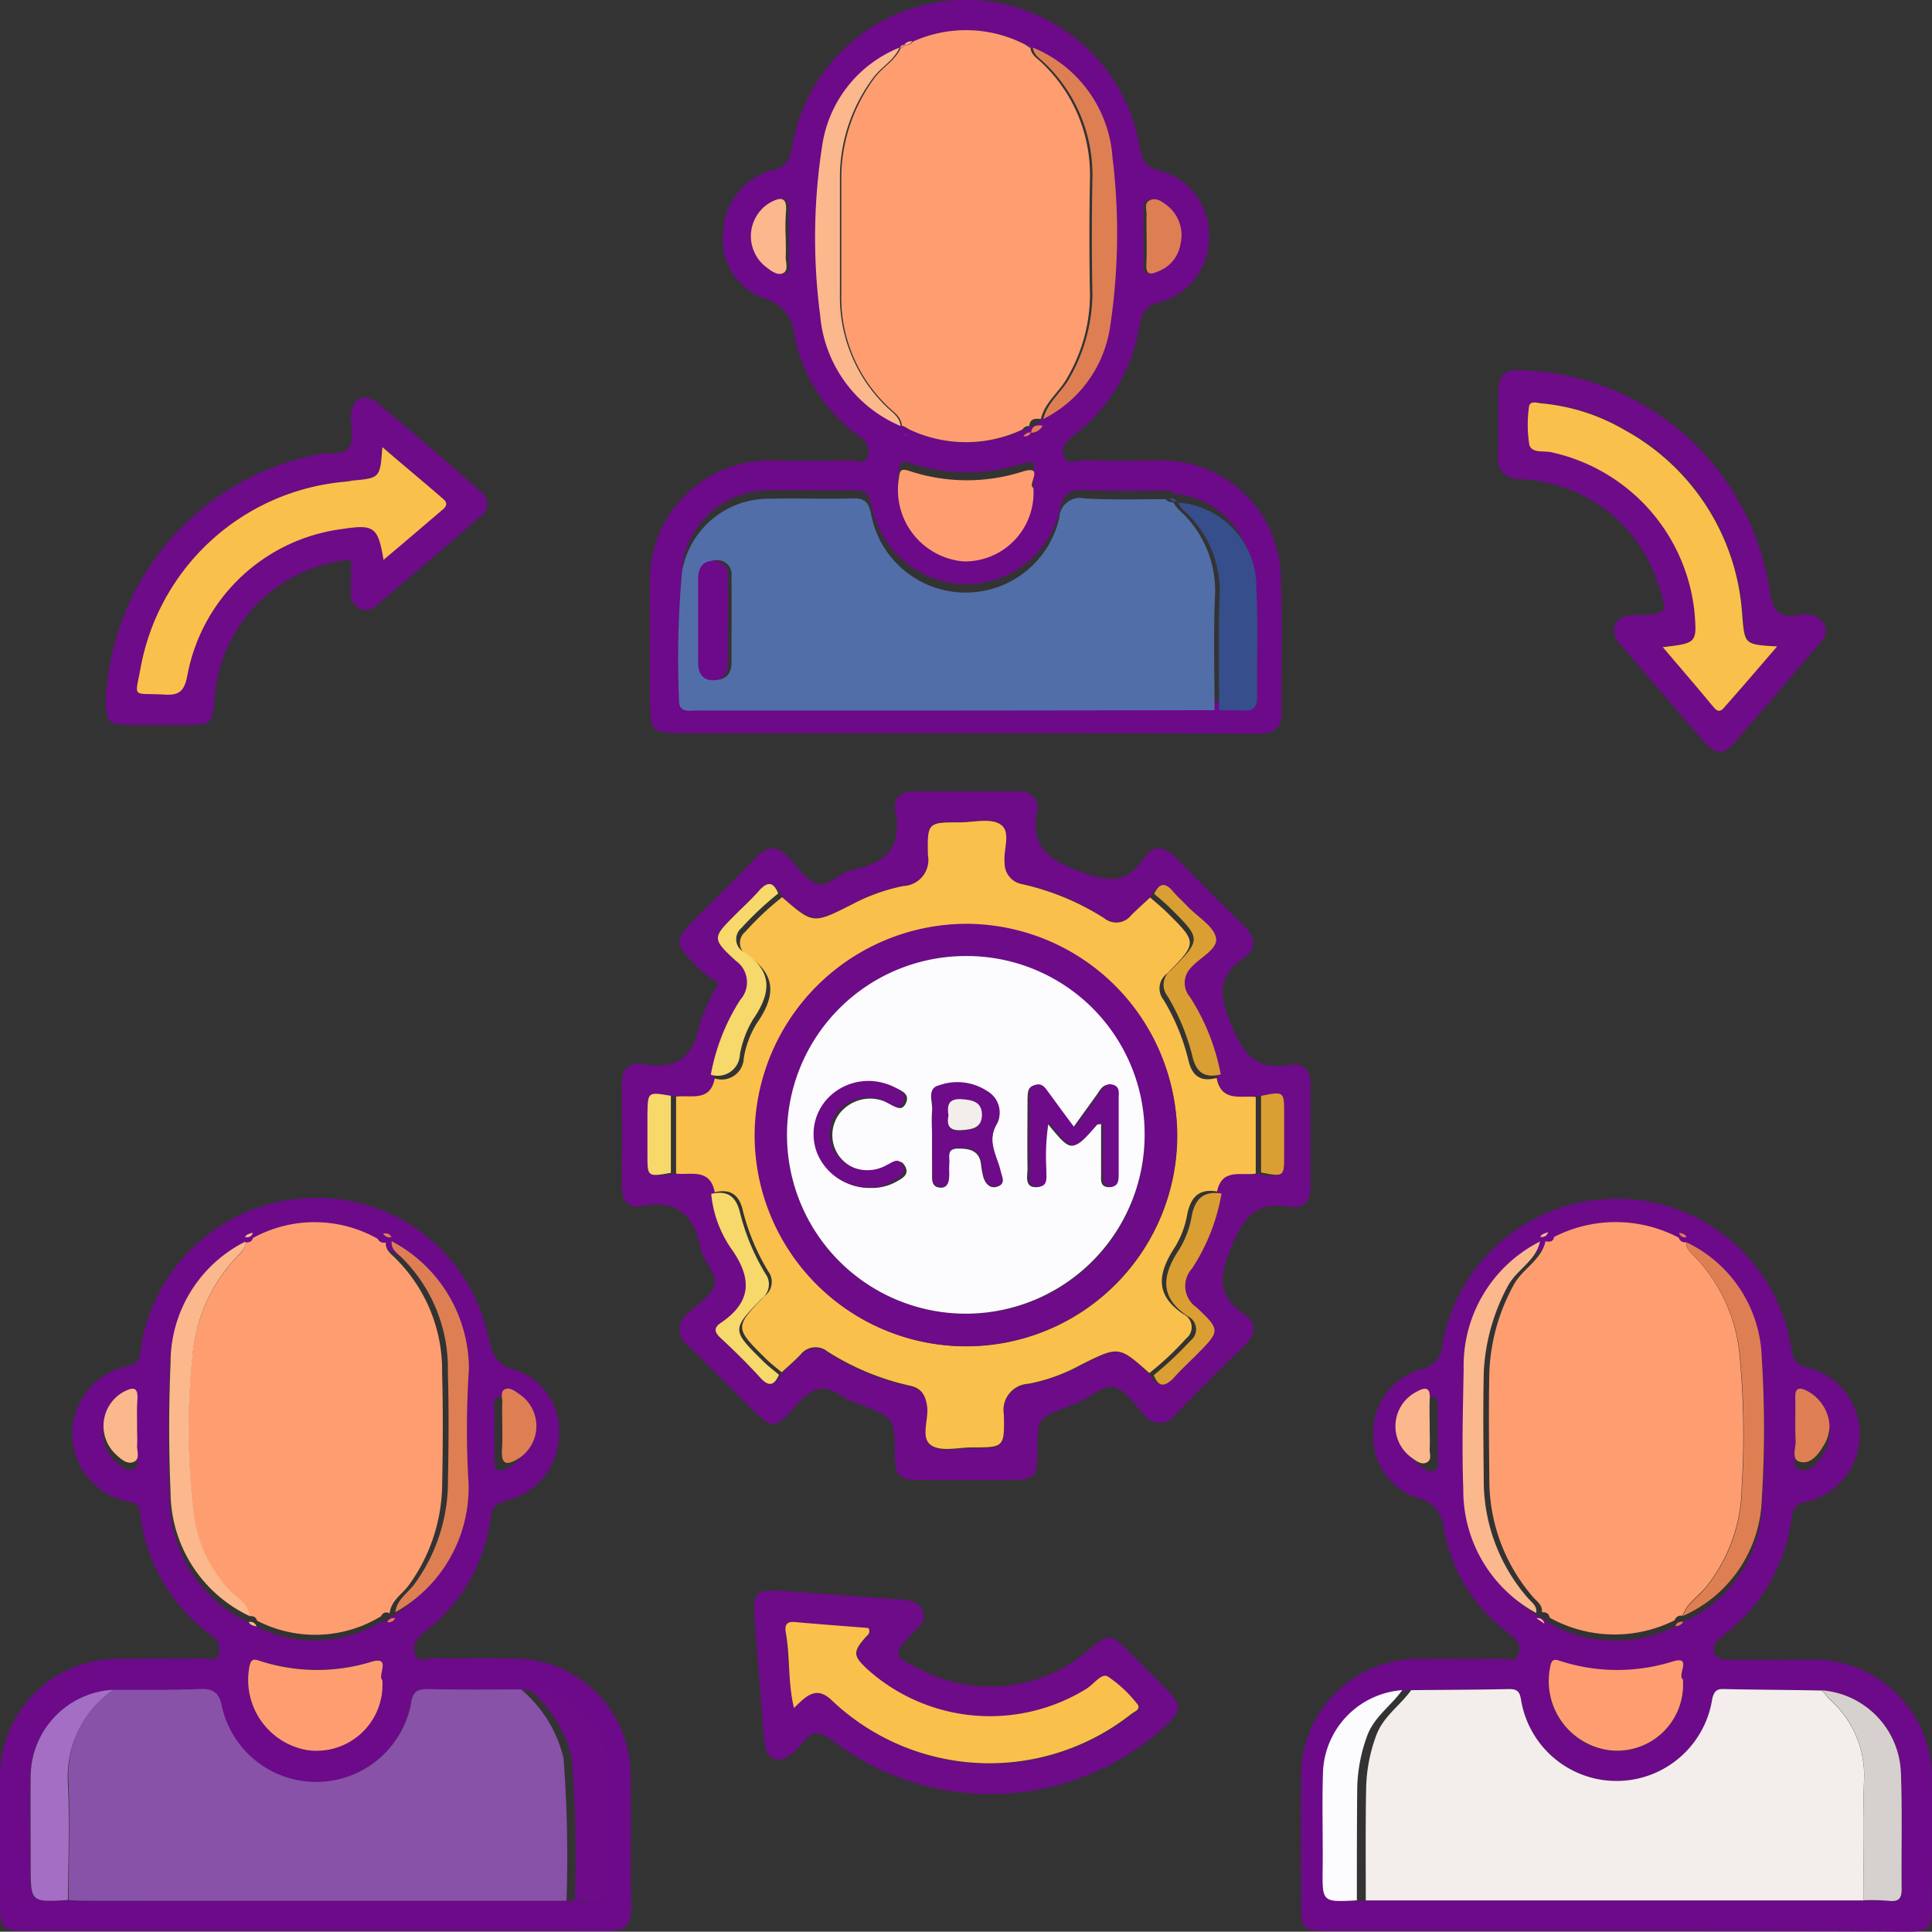 <svg xmlns="http://www.w3.org/2000/svg" width="70" height="69.988" viewBox="0 0 70 69.988">
  <rect x="0" y="0" width="70" height="69.988" fill="#333333" stroke="none"/>
  <g id="CRM" transform="translate(-0.956 -1.1)">
    <path id="Path_968" data-name="Path 968" d="M182.968,27.662H172.586c-.917,0-1.011-.108-1.025-1.011,0-1.429-.013-2.872,0-4.3a4.331,4.331,0,0,1,4.611-4.557c.89,0,1.78.013,2.67-.013.2,0,.526.189.62-.189a.631.631,0,0,0-.324-.688,5.923,5.923,0,0,1-2.333-3.587,1.533,1.533,0,0,0-1.173-1.429,2.258,2.258,0,0,1-1.416-2.413,2.4,2.4,0,0,1,1.753-2.2.834.834,0,0,0,.728-.782,6.385,6.385,0,0,1,12.607-.054c.081.472.216.728.742.849a2.391,2.391,0,0,1,1.766,2.333,2.4,2.4,0,0,1-1.753,2.413c-.566.135-.688.431-.769.9a6.251,6.251,0,0,1-2.373,3.937c-.243.2-.458.378-.378.715.108.418.458.189.688.189.9.027,1.82.013,2.737.013a4.3,4.3,0,0,1,4.449,4.234c.067,1.631.013,3.276.027,4.921,0,.62-.364.742-.89.742C190.034,27.662,186.5,27.662,182.968,27.662ZM180.825,2.718c-.081.013-.162.027-.162.135V2.825a4.585,4.585,0,0,0-2.818,3.587,21.651,21.651,0,0,0-.067,6.121,4.8,4.8,0,0,0,2.912,4l.054.013c.067.04.135.081.216.121a4.794,4.794,0,0,0,4.1,0,.244.244,0,0,0,.27-.135h0a.449.449,0,0,0,.418-.256h0a4.494,4.494,0,0,0,2.427-3.344,22.6,22.6,0,0,0,.081-6.108,4.661,4.661,0,0,0-2.885-3.991v.013a1.125,1.125,0,0,0-.162-.108,4.658,4.658,0,0,0-4.1-.121.236.236,0,0,0-.283.094Zm9.708,16.274a.244.244,0,0,0-.27-.108c-.984,0-1.955.027-2.939-.027-.566-.027-.782.135-.917.7a3.482,3.482,0,0,1-3.465,2.71,3.531,3.531,0,0,1-3.357-2.858c-.081-.364-.2-.553-.62-.553-1.065.027-2.144-.013-3.209.013a3.154,3.154,0,0,0-3.02,2.656,35.319,35.319,0,0,0-.108,4.625c-.013.485.351.391.634.391q9.384,0,18.769-.013c.3,0,.593-.013.89.013.351.027.472-.135.472-.485-.013-1.321.054-2.643-.027-3.951a3.055,3.055,0,0,0-2.831-3.115Zm-5.083-.5c-.243-.094.445-.849-.4-.593a6.512,6.512,0,0,1-4.085-.027c-.27-.094-.337-.04-.378.243a2.6,2.6,0,0,0,2.333,3.034A2.468,2.468,0,0,0,185.449,18.493Zm3.991-8.832c0,.337.013.688,0,1.025s.108.4.4.27a1.291,1.291,0,0,0,.836-1,1.333,1.333,0,0,0-.485-1.4c-.175-.135-.391-.3-.62-.189s-.108.364-.121.553A6.745,6.745,0,0,0,189.44,9.661Zm-12.85.04c0-.324-.013-.634,0-.957.027-.526-.216-.512-.566-.31a1.418,1.418,0,0,0-.2,2.306c.189.148.431.364.661.256s.081-.4.094-.62A5.624,5.624,0,0,0,176.591,9.7Z" transform="translate(-147.053)" fill="#6c0a8a"/>
    <path id="Path_969" data-name="Path 969" d="M353.882,341.629H343.432c-.9,0-.971-.067-.971-.971,0-1.5-.013-3.007,0-4.5a4.246,4.246,0,0,1,4.4-4.382c.957-.013,1.915.013,2.872-.013.216,0,.539.162.62-.216.081-.31-.108-.5-.337-.674a6.019,6.019,0,0,1-2.373-3.775,1.248,1.248,0,0,0-1.011-1.173,2.347,2.347,0,0,1-1.551-2.4,2.384,2.384,0,0,1,1.7-2.238.955.955,0,0,0,.809-.93,6.406,6.406,0,0,1,12.634.175c.067.431.189.593.607.7A2.457,2.457,0,0,1,362.7,323.7a2.5,2.5,0,0,1-1.9,2.373.6.6,0,0,0-.566.607,6.424,6.424,0,0,1-2.373,4.166,1.563,1.563,0,0,0-.351.31c-.229.337-.054.647.378.647,1,.013,2.009,0,3.007,0a4.282,4.282,0,0,1,4.422,4.436c.013,1.5,0,3.007,0,4.5,0,.809-.108.917-.9.917C360.893,341.629,357.387,341.629,353.882,341.629Zm-2.67-11.326.283.2a4.853,4.853,0,0,0,4.53.094.317.317,0,0,0,.283-.162h0a4.787,4.787,0,0,0,2.858-4.247,40.609,40.609,0,0,0,0-5.124,4.822,4.822,0,0,0-2.724-4.193h0a.3.3,0,0,0-.27-.162,4.9,4.9,0,0,0-4.517-.027c-.108.04-.229.054-.283.175v-.013a5.052,5.052,0,0,0-2.764,4.6c-.027,1.456-.067,2.912-.013,4.369a4.963,4.963,0,0,0,2.616,4.49Zm-6.4,10.22h18.041c.324,0,.634,0,.957.027s.418-.121.418-.431c-.013-1.416.04-2.831-.027-4.234a3.09,3.09,0,0,0-2.858-2.966c-1.187-.013-2.373-.027-3.546-.054-.27,0-.364.081-.431.364a3.507,3.507,0,0,1-6.93,0c-.067-.3-.162-.364-.431-.364l-3.546.04a3.1,3.1,0,0,0-2.872,2.939c-.04,1.187-.013,2.36-.013,3.546S343.554,340.577,344.808,340.523Zm11.488-8.009c-.216-.148.337-.836-.324-.647a6.823,6.823,0,0,1-4.153-.013c-.243-.081-.31,0-.337.243a2.513,2.513,0,0,0,2.1,2.993A2.4,2.4,0,0,0,356.3,332.514Zm-8.885-8.9c0-.31-.013-.634,0-.944.04-.512-.2-.445-.512-.27a1.4,1.4,0,0,0-.135,2.373c.162.108.351.283.553.162.175-.108.081-.324.094-.5C347.423,324.155,347.41,323.885,347.41,323.615Zm14.2-.04a1.443,1.443,0,0,0-.823-1.227c-.27-.148-.418-.108-.418.243.013.526-.013,1.038.013,1.564.013.27-.175.688.162.769.364.094.647-.243.836-.566A1.435,1.435,0,0,0,361.608,323.575Z" transform="translate(-294.366 -270.568)" fill="#6c0a8a"/>
    <path id="Path_970" data-name="Path 970" d="M12.341,341.515H1.959c-.9,0-1-.081-1-.957,0-1.5-.013-3.007,0-4.5a4.273,4.273,0,0,1,4.4-4.4c1-.013,2.009,0,3.007-.013.175,0,.445.135.512-.175a.549.549,0,0,0-.189-.607,6.4,6.4,0,0,1-2.67-4.571c-.04-.283-.229-.283-.431-.337a2.5,2.5,0,0,1,.027-4.908c.378-.081.378-.27.431-.553a6.408,6.408,0,0,1,6.094-5.528,6.322,6.322,0,0,1,6.5,5.016c.148.634.283,1.025,1.025,1.227a2.332,2.332,0,0,1,1.537,2.467,2.474,2.474,0,0,1-1.82,2.225c-.378.094-.58.189-.647.62a6.187,6.187,0,0,1-2.387,4.153c-.283.229-.472.458-.351.8s.431.162.661.162c1,.013,2.009-.013,3.007.013A4.223,4.223,0,0,1,23.8,335.8c.04,1.618-.013,3.236.027,4.854.013.661-.256.876-.89.863Zm2.575-24.742a.256.256,0,0,0-.3-.135,4.677,4.677,0,0,0-4.517-.027c-.108.027-.229.04-.283.162v-.013A4.964,4.964,0,0,0,7.1,321.169c-.067,1.564-.067,3.142,0,4.706a4.982,4.982,0,0,0,2.858,4.463v-.013c.054.121.175.135.283.162a4.619,4.619,0,0,0,4.5-.162.246.246,0,0,0,.283-.135h0a5.191,5.191,0,0,0,2.67-4.638,32.83,32.83,0,0,1,.013-4.153,5.166,5.166,0,0,0-2.791-4.625Zm6.553,23.65c.135,0,.27-.013.4,0,.647.108.876-.135.836-.809-.054-1.187-.013-2.36-.013-3.546a3.133,3.133,0,0,0-2.872-3.29c-1.119,0-2.225.013-3.344-.013-.4-.013-.58.067-.647.539a3.5,3.5,0,0,1-6.849.094c-.108-.485-.31-.661-.809-.634-1.038.04-2.09.027-3.128.027a3.174,3.174,0,0,0-2.993,3.1c-.027,1.092,0,2.171,0,3.263,0,1.321,0,1.321,1.348,1.254.2.013.4.027.607.027Q12.766,340.416,21.47,340.423Zm-6.661-8c-.189-.162.337-.863-.364-.674a6.811,6.811,0,0,1-4.085-.027c-.2-.067-.31-.067-.364.2a2.583,2.583,0,0,0,2.076,3.034A2.382,2.382,0,0,0,14.809,332.428Zm4.058-9.047c0,.337.013.688,0,1.025-.027.553.243.485.58.3a1.4,1.4,0,0,0,.054-2.346c-.162-.108-.364-.283-.553-.162-.148.094-.067.337-.067.512C18.867,322.935,18.867,323.165,18.867,323.38Zm-12.944.2c0-.364-.013-.728,0-1.092.013-.418-.175-.391-.458-.256a1.405,1.405,0,0,0-.324,2.292c.175.162.4.378.647.27s.108-.4.121-.607A4.508,4.508,0,0,0,5.923,323.583Z" transform="translate(0 -270.455)" fill="#6c0a8a"/>
    <path id="Path_971" data-name="Path 971" d="M167.519,215.544a3.519,3.519,0,0,1-.607-.418c-1.092-1.065-1.092-1.079,0-2.157.647-.647,1.294-1.281,1.928-1.942.4-.431.782-.5,1.213-.027.324.351.634.836,1.038.957s.809-.418,1.267-.512c1.2-.229,1.834-.822,1.551-2.144-.094-.458.229-.7.7-.7h3.762c.485,0,.755.283.674.728-.216,1.213.3,1.685,1.429,2.13,1.065.4,1.766.58,2.467-.458.324-.5.755-.391,1.146.013.809.822,1.631,1.658,2.467,2.467.4.4.472.809,0,1.146-.957.674-.944,1.321-.485,2.4.472,1.119.917,1.712,2.171,1.483.458-.081.715.216.715.688v3.762c0,.485-.256.782-.715.7-1.254-.229-1.7.351-2.171,1.483-.445,1.079-.485,1.739.485,2.4.472.337.418.742,0,1.146q-1.254,1.213-2.467,2.467a.713.713,0,0,1-1.213-.027c-.324-.351-.647-.849-1.038-.944-.351-.081-.809.324-1.213.512-.148.067-.283.135-.431.189-1.133.431-1.133.431-1.133,1.658,0,.917-.094,1.011-1.025,1.011h-3.209c-.782,0-.917-.148-.93-.9-.013-1.348-.013-1.348-1.281-1.847a2.872,2.872,0,0,1-.62-.27c-.688-.526-1.146-.3-1.672.31-.809.917-.863.876-1.712.027-.728-.728-1.443-1.456-2.184-2.171a.718.718,0,0,1,0-1.213c.351-.324.863-.647.944-1.038s-.418-.822-.512-1.281c-.243-1.24-.863-1.793-2.171-1.537-.458.094-.688-.243-.688-.728.013-1.227.013-2.454,0-3.694,0-.512.256-.822.755-.728,1.24.229,1.847-.256,2.076-1.47A7.1,7.1,0,0,1,167.519,215.544ZM185.573,219a7.96,7.96,0,0,0-1.133-2.831.785.785,0,0,1,.027-1.052c.324-.364,1-.674.917-1.092s-.661-.769-1.025-1.133a6.648,6.648,0,0,1-.526-.539c-.283-.337-.5-.324-.688.081-.229.216-.472.431-.688.647a.687.687,0,0,1-.971.108,8.976,8.976,0,0,0-2.993-1.24.745.745,0,0,1-.62-.769c-.054-.485.256-1.133-.162-1.4-.364-.229-.971-.067-1.47-.067-1.146,0-1.173,0-1.146,1.187a.945.945,0,0,1-.89,1.119,6.834,6.834,0,0,0-1.9.688c-1.362.674-1.362.674-2.494-.283-.162-.4-.378-.458-.674-.108-.27.31-.58.58-.863.876-.849.849-.876.876,0,1.685a.932.932,0,0,1,.162,1.416,6.961,6.961,0,0,0-1.065,2.71c-.162.863-.863.593-1.4.661-.849-.148-.849-.148-.849.647v1.483c0,.8,0,.8.849.647.553.054,1.254-.2,1.4.674a4.582,4.582,0,0,0,.688,1.982c.769,1.079.769,1.942-.378,2.71-.256.162-.216.337,0,.539.5.472.984.944,1.443,1.443.31.337.512.283.674-.108.229-.216.472-.418.688-.647a.687.687,0,0,1,.971-.108,9.265,9.265,0,0,0,2.993,1.24.745.745,0,0,1,.62.769c.054.485-.256,1.133.162,1.4.364.229.971.067,1.47.067,1.146,0,1.173,0,1.146-1.187a.953.953,0,0,1,.89-1.119,7.29,7.29,0,0,0,1.9-.688c1.375-.7,1.375-.7,2.481.3.175.418.391.431.688.094.27-.31.58-.58.863-.876.849-.849.863-.876-.013-1.7a.941.941,0,0,1-.162-1.416,7.176,7.176,0,0,0,1.065-2.71c.175-.849.876-.58,1.4-.647.822.162.836.162.836-.607v-1.578c0-.755-.013-.769-.836-.607C186.436,219.629,185.721,219.872,185.573,219Z" transform="translate(-140.516 -178.83)" fill="#6d0b89"/>
    <path id="Path_972" data-name="Path 972" d="M396.386,98.645a9.387,9.387,0,0,1,8.858,8.023c.108.715.351.957,1.052.849a.763.763,0,0,1,.9.31c.216.4-.094.634-.31.89-.957,1.133-1.915,2.252-2.885,3.371-.445.512-.715.5-1.16,0-1-1.146-1.982-2.319-2.98-3.465a.711.711,0,0,1-.229-.742c.135-.324.431-.351.742-.364,1.187-.04,1.187-.04.8-1.187a5.446,5.446,0,0,0-4.894-3.735c-.634-.027-.917-.256-.89-.9.027-.7,0-1.416.013-2.117C395.4,98.78,395.6,98.591,396.386,98.645Zm4.975,10.018c.634.742,1.214,1.416,1.793,2.09.108.135.229.337.431.121.634-.715,1.254-1.456,1.942-2.238-1.2-.067-1.173-.067-1.267-1.16a8.221,8.221,0,0,0-4.247-6.674,7.241,7.241,0,0,0-3.02-.971c-.162-.013-.431-.108-.458.135a4.193,4.193,0,0,0,.013,1.362c.067.31.5.216.782.27a6.616,6.616,0,0,1,5.2,5.771C402.6,108.515,402.6,108.515,401.362,108.663Z" transform="translate(-340.161 -84.126)" fill="#6d0b89"/>
    <path id="Path_973" data-name="Path 973" d="M201.11,420.549c1.173.081,2.535.189,3.9.283.31.027.593.094.715.431s-.108.512-.3.7c-.822.876-.836.9.256,1.416a5.426,5.426,0,0,0,6.067-.742c.728-.58.755-.593,1.4.04.485.485.971.957,1.443,1.443.512.526.512.728-.027,1.24a9.4,9.4,0,0,1-12.094.593c-.5-.378-.782-.378-1.133.094a2.146,2.146,0,0,1-.391.391c-.431.351-.863.2-.944-.351-.094-.607-.108-1.227-.162-1.834-.067-.93-.162-1.861-.216-2.791-.054-.9.054-1,.944-.944A5.173,5.173,0,0,1,201.11,420.549Zm-.054,4.207c.418-.4.8-.822,1.389-.256a8.291,8.291,0,0,0,10.854.485c.121-.094.391-.175.175-.4a4.615,4.615,0,0,0-1.038-.957c-.229-.121-.512.3-.782.458a6.649,6.649,0,0,1-7.861-.661c-.607-.553-.607-.674-.081-1.267.054-.067.135-.121.054-.283-.863-.067-1.766-.135-2.67-.216-.283-.027-.364.108-.324.364A25.863,25.863,0,0,0,201.056,424.756Z" transform="translate(-171.329 -361.772)" fill="#6d0b89"/>
    <path id="Path_974" data-name="Path 974" d="M38.279,111.785a5.438,5.438,0,0,0-4.935,4.881c-.081,1.106-.081,1.106-1.16,1.106H30.27c-.782,0-.89-.121-.876-.93A9.511,9.511,0,0,1,36.7,108.05a.872.872,0,0,0,.27-.054c.4-.148.984.067,1.227-.27.2-.283.054-.8.081-1.2.04-.593.485-.809.944-.431,1.254,1.038,2.494,2.117,3.735,3.2a.548.548,0,0,1,0,.93c-1.24,1.079-2.481,2.13-3.735,3.2a.535.535,0,0,1-.62.135.609.609,0,0,1-.337-.607C38.279,112.553,38.279,112.162,38.279,111.785Zm1.133-4.1c-.081,1.119-.081,1.119-1.079,1.227-.135.013-.27.027-.4.054a8.277,8.277,0,0,0-7.267,6.674c-.216,1.2-.351.957.836,1.025.566.04.742-.148.849-.7a6.542,6.542,0,0,1,5.623-5.3c1.146-.175,1.294-.081,1.483,1.119.742-.634,1.443-1.227,2.144-1.82.148-.135.175-.256.013-.391C40.908,108.967,40.193,108.36,39.411,107.686Z" transform="translate(-24.603 -90.406)" fill="#6d0b89"/>
    <path id="Path_975" data-name="Path 975" d="M198.74,140.355q-9.384.02-18.769.013c-.283,0-.647.094-.634-.391a35.316,35.316,0,0,1,.108-4.625,3.178,3.178,0,0,1,3.02-2.656c1.065-.027,2.144.013,3.209-.013.4-.013.539.175.62.553a3.483,3.483,0,0,0,6.823.148.745.745,0,0,1,.917-.7c.971.054,1.955.027,2.939.027a.293.293,0,0,0,.27.108h0a1.408,1.408,0,0,0,.2.27,3.93,3.93,0,0,1,1.308,3.222C198.7,137.672,198.74,139.02,198.74,140.355Zm-18.58-3.371v1.645c0,.378.175.634.566.62.351-.013.512-.27.512-.607,0-1.052.013-2.09,0-3.142a.511.511,0,0,0-.526-.58c-.391,0-.553.27-.553.634Z" transform="translate(-153.779 -113.524)" fill="#526ea9"/>
    <path id="Path_976" data-name="Path 976" d="M229.566,23.677a4.794,4.794,0,0,1-4.1,0c-.067-.04-.135-.081-.216-.121l-.054-.013c-.027-.337-.31-.5-.512-.7A5.444,5.444,0,0,1,223,18.755v-4.3a6.15,6.15,0,0,1,1.187-3.492c.283-.4.769-.647.971-1.119V9.87c.054-.04.108-.094.162-.135l-.013.013a.3.3,0,0,0,.283-.121,4.658,4.658,0,0,1,4.1.121,1.125,1.125,0,0,0,.162.108V9.843c.027.283.27.4.445.58a5.586,5.586,0,0,1,1.712,4.153c-.027,1.4-.027,2.818,0,4.22a5.956,5.956,0,0,1-.809,2.98c-.283.539-.822.9-.971,1.524h0c-.216-.027-.4-.013-.418.256h0A.246.246,0,0,0,229.566,23.677Z" transform="translate(-191.562 -7.017)" fill="#fe9e70"/>
    <path id="Path_977" data-name="Path 977" d="M243.242,125.933a2.486,2.486,0,0,1-2.535,2.67,2.6,2.6,0,0,1-2.333-3.034c.027-.283.094-.337.378-.243a6.61,6.61,0,0,0,4.085.027C243.687,125.083,243,125.838,243.242,125.933Z" transform="translate(-204.846 -107.162)" fill="#fe9e70"/>
    <path id="Path_978" data-name="Path 978" d="M219.493,13.9c-.2.472-.688.715-.971,1.119a6.02,6.02,0,0,0-1.187,3.492v4.3a5.536,5.536,0,0,0,1.685,4.1c.2.2.485.364.512.7a4.8,4.8,0,0,1-2.912-4,21.656,21.656,0,0,1,.067-6.121A4.537,4.537,0,0,1,219.493,13.9Z" transform="translate(-185.947 -11.075)" fill="#fbb88d"/>
    <path id="Path_979" data-name="Path 979" d="M274.378,27.356c.148-.62.688-.984.971-1.524a6.246,6.246,0,0,0,.809-2.98c-.027-1.4-.027-2.818,0-4.22a5.607,5.607,0,0,0-1.712-4.153c-.175-.175-.418-.3-.445-.58a4.655,4.655,0,0,1,2.885,3.991A22.6,22.6,0,0,1,276.8,24,4.46,4.46,0,0,1,274.378,27.356Z" transform="translate(-235.621 -11.075)" fill="#de7f53"/>
    <path id="Path_980" data-name="Path 980" d="M313.8,141.312c0-1.348-.027-2.683.013-4.031a3.93,3.93,0,0,0-1.308-3.222,1.408,1.408,0,0,1-.2-.27,3.062,3.062,0,0,1,2.845,3.1c.067,1.321.013,2.643.027,3.951,0,.351-.121.5-.472.485C314.39,141.312,314.093,141.312,313.8,141.312Z" transform="translate(-268.673 -114.48)" fill="#364e8c"/>
    <path id="Path_981" data-name="Path 981" d="M304.07,55.982c0-.256-.013-.5,0-.755.013-.189-.108-.445.121-.553s.445.054.62.189a1.366,1.366,0,0,1,.485,1.4,1.267,1.267,0,0,1-.836,1c-.3.135-.418.067-.4-.27S304.07,56.319,304.07,55.982Z" transform="translate(-261.57 -46.32)" fill="#de7f53"/>
    <path id="Path_982" data-name="Path 982" d="M200.807,55.973c0,.229.013.458,0,.674s.121.512-.094.62-.472-.108-.661-.256a1.411,1.411,0,0,1,.2-2.306c.351-.189.607-.216.566.31A7.562,7.562,0,0,0,200.807,55.973Z" transform="translate(-171.383 -46.271)" fill="#fbb88d"/>
    <path id="Path_983" data-name="Path 983" d="M273.7,113.894c.027-.27.216-.283.418-.256A.472.472,0,0,1,273.7,113.894Z" transform="translate(-235.385 -97.116)" fill="#de7f53"/>
    <path id="Path_984" data-name="Path 984" d="M310.57,133.08a.293.293,0,0,1-.27-.108A.244.244,0,0,1,310.57,133.08Z" transform="translate(-266.973 -113.807)" fill="#364e8c"/>
    <path id="Path_985" data-name="Path 985" d="M271.7,115.635a.286.286,0,0,1,.27-.135A.236.236,0,0,1,271.7,115.635Z" transform="translate(-233.66 -98.731)" fill="#de7f53"/>
    <path id="Path_986" data-name="Path 986" d="M240.483,12.2a.272.272,0,0,1-.283.121A.313.313,0,0,1,240.483,12.2Z" transform="translate(-206.475 -9.604)" fill="#fbb88d"/>
    <path id="Path_987" data-name="Path 987" d="M239.7,115.7c.067.04.135.081.216.121C239.848,115.781,239.781,115.74,239.7,115.7Z" transform="translate(-206.044 -98.904)" fill="#fbb88d"/>
    <path id="Path_988" data-name="Path 988" d="M272.962,13.308a1.123,1.123,0,0,0-.162-.108C272.84,13.227,272.894,13.267,272.962,13.308Z" transform="translate(-234.611 -10.469)" fill="#de7f53"/>
    <path id="Path_989" data-name="Path 989" d="M239.262,13.1c-.054.04-.108.094-.162.135C239.1,13.127,239.181,13.113,239.262,13.1Z" transform="translate(-205.526 -10.382)" fill="#fbb88d"/>
    <path id="Path_990" data-name="Path 990" d="M377.919,454.551H359.878c0-1.362-.013-2.71.013-4.072a5.8,5.8,0,0,1,.364-1.9c.256-.7.863-1.079,1.267-1.645,1.187-.013,2.373-.013,3.546-.04.27,0,.378.067.431.364a3.507,3.507,0,0,0,6.93,0c.067-.283.162-.378.431-.364,1.187.027,2.373.027,3.546.054.108.121.2.243.31.351a3.672,3.672,0,0,1,1.214,2.9C377.878,451.638,377.919,453.094,377.919,454.551Z" transform="translate(-309.437 -384.596)" fill="#f3eeec"/>
    <path id="Path_991" data-name="Path 991" d="M395.346,323.55a4.9,4.9,0,0,1,4.517.027.227.227,0,0,0,.27.162h0c-.013.27.189.391.337.553a5.992,5.992,0,0,1,1.578,3.371,30.364,30.364,0,0,1,.094,4.948,5.9,5.9,0,0,1-1.308,3.64c-.283.337-.688.58-.836,1.025h0a.236.236,0,0,0-.283.162,4.853,4.853,0,0,1-4.53-.094c-.027-.162-.135-.2-.283-.2v.013c.04-.27-.175-.391-.324-.566A6.47,6.47,0,0,1,393,332.341c-.013-1.294-.027-2.6,0-3.9a7.1,7.1,0,0,1,.863-3.115c.31-.62,1.025-.917,1.173-1.631v.013C395.211,323.739,395.319,323.712,395.346,323.55Z" transform="translate(-338.082 -277.633)" fill="#fe9e70"/>
    <path id="Path_992" data-name="Path 992" d="M414.016,439.779a2.388,2.388,0,0,1-2.71,2.562,2.528,2.528,0,0,1-2.1-2.993c.04-.243.108-.324.337-.243a6.723,6.723,0,0,0,4.153.013C414.353,438.944,413.8,439.631,414.016,439.779Z" transform="translate(-352.087 -377.834)" fill="#fe9e70"/>
    <path id="Path_993" data-name="Path 993" d="M484.01,454.9c0-1.456-.04-2.9.013-4.355a3.672,3.672,0,0,0-1.214-2.9c-.108-.108-.216-.243-.31-.351a3.111,3.111,0,0,1,2.858,2.966c.054,1.416.013,2.818.027,4.234,0,.31-.081.458-.418.431A7.642,7.642,0,0,0,484.01,454.9Z" transform="translate(-415.528 -384.95)" fill="#d6d0cf"/>
    <path id="Path_994" data-name="Path 994" d="M445.1,342.037c.148-.445.566-.688.836-1.025a5.9,5.9,0,0,0,1.308-3.64,30.332,30.332,0,0,0-.094-4.948,6.039,6.039,0,0,0-1.578-3.371c-.148-.162-.364-.283-.337-.553a4.79,4.79,0,0,1,2.724,4.193,40.609,40.609,0,0,1,0,5.124A4.78,4.78,0,0,1,445.1,342.037Z" transform="translate(-383.171 -282.388)" fill="#de7f53"/>
    <path id="Path_995" data-name="Path 995" d="M353.429,447.2c-.4.566-1.011.957-1.267,1.645a5.8,5.8,0,0,0-.364,1.9c-.013,1.362-.013,2.71-.013,4.072-1.254.067-1.254.067-1.24-1.133s-.027-2.36.013-3.546A3.1,3.1,0,0,1,353.429,447.2Z" transform="translate(-301.667 -384.863)" fill="#fcfbfd"/>
    <path id="Path_996" data-name="Path 996" d="M390.407,328.3c-.148.715-.849,1.011-1.173,1.631a7.29,7.29,0,0,0-.863,3.115c-.027,1.294-.013,2.589,0,3.9a6.471,6.471,0,0,0,1.578,4.247c.148.175.364.3.324.566a5.048,5.048,0,0,1-2.643-4.476c-.054-1.456-.013-2.912.013-4.369A5.043,5.043,0,0,1,390.407,328.3Z" transform="translate(-333.656 -282.217)" fill="#fbb88d"/>
    <path id="Path_997" data-name="Path 997" d="M371.246,369.6c0,.27.013.539,0,.809-.013.175.094.391-.094.5s-.391-.04-.553-.162a1.4,1.4,0,0,1,.135-2.373c.31-.175.553-.243.512.27C371.233,368.967,371.246,369.277,371.246,369.6Z" transform="translate(-318.49 -316.828)" fill="#fbb88d"/>
    <path id="Path_998" data-name="Path 998" d="M476.366,369.558a1.39,1.39,0,0,1-.229.769c-.189.324-.472.661-.836.566-.337-.081-.148-.5-.162-.769-.027-.512,0-1.038-.013-1.564-.013-.351.148-.378.418-.243A1.518,1.518,0,0,1,476.366,369.558Z" transform="translate(-409.124 -316.827)" fill="#de7f53"/>
    <path id="Path_999" data-name="Path 999" d="M407.4,427.887a.229.229,0,0,1,.283.2C407.589,428.009,407.494,427.955,407.4,427.887Z" transform="translate(-350.773 -368.153)" fill="#fbb88d"/>
    <path id="Path_1000" data-name="Path 1000" d="M443.1,428.962c.04-.135.148-.162.283-.162A.305.305,0,0,1,443.1,428.962Z" transform="translate(-381.44 -368.944)" fill="#de7f53"/>
    <path id="Path_1001" data-name="Path 1001" d="M444.37,327.362c-.135.013-.229-.013-.27-.162C444.208,327.227,444.316,327.24,444.37,327.362Z" transform="translate(-382.305 -281.435)" fill="#de7f53"/>
    <path id="Path_1002" data-name="Path 1002" d="M408.683,327a.232.232,0,0,1-.283.175C408.454,327.054,408.589,327.054,408.683,327Z" transform="translate(-351.636 -281.262)" fill="#fbb88d"/>
    <path id="Path_1003" data-name="Path 1003" d="M20.956,446.91c1.038,0,2.09.013,3.128-.027.512-.027.715.148.809.634a3.5,3.5,0,0,0,6.849-.094c.054-.472.243-.539.647-.539,1.119.027,2.225.013,3.344.013a4.649,4.649,0,0,1,1.537,2.494,47.088,47.088,0,0,1,.108,5.164H19.945c-.2,0-.4-.013-.607-.027,0-1.416.054-2.818,0-4.234A3.755,3.755,0,0,1,20.956,446.91Z" transform="translate(-15.896 -384.586)" fill="#8752a7"/>
    <path id="Path_1004" data-name="Path 1004" d="M58.6,337.322a4.584,4.584,0,0,1-4.5.162c-.04-.148-.148-.175-.283-.162v.013c-.013-.458-.418-.634-.674-.89a4.913,4.913,0,0,1-1.348-2.9,26.129,26.129,0,0,1-.04-5.623,5.994,5.994,0,0,1,1.591-3.587c.148-.162.364-.3.324-.566v.013c.135,0,.243-.013.283-.162a4.642,4.642,0,0,1,4.517.027.256.256,0,0,0,.3.135h0c-.027.27.175.4.337.566a5.7,5.7,0,0,1,1.7,4.166c.04,1.389.027,2.778,0,4.166a6.321,6.321,0,0,1-1.187,3.492c-.243.351-.661.566-.715,1.052h0A.2.2,0,0,0,58.6,337.322Z" transform="translate(-43.833 -277.665)" fill="#fe9e70"/>
    <path id="Path_1005" data-name="Path 1005" d="M72.552,439.761a2.389,2.389,0,0,1-2.737,2.535,2.583,2.583,0,0,1-2.076-3.034c.054-.27.162-.27.364-.2a6.709,6.709,0,0,0,4.085.027C72.889,438.9,72.364,439.6,72.552,439.761Z" transform="translate(-57.744 -377.788)" fill="#fe9e70"/>
    <path id="Path_1006" data-name="Path 1006" d="M12.155,447.1a3.837,3.837,0,0,0-1.645,3.384c.067,1.4.013,2.818,0,4.234-1.348.081-1.348.081-1.348-1.254,0-1.092-.013-2.171,0-3.263A3.164,3.164,0,0,1,12.155,447.1Z" transform="translate(-7.094 -384.777)" fill="#a46ec4"/>
    <path id="Path_1007" data-name="Path 1007" d="M49.186,328.3c.027.27-.175.4-.324.566a5.916,5.916,0,0,0-1.591,3.587,26.129,26.129,0,0,0,.04,5.622,4.877,4.877,0,0,0,1.348,2.9c.256.27.661.445.674.89a4.982,4.982,0,0,1-2.858-4.463c-.067-1.564-.067-3.142,0-4.706A4.9,4.9,0,0,1,49.186,328.3Z" transform="translate(-39.339 -282.215)" fill="#fbb88d"/>
    <path id="Path_1008" data-name="Path 1008" d="M104.619,341.643c.054-.472.472-.7.715-1.052a6.286,6.286,0,0,0,1.187-3.492c.027-1.389.04-2.778,0-4.166a5.646,5.646,0,0,0-1.7-4.166c-.162-.148-.364-.283-.337-.566a5.245,5.245,0,0,1,2.8,4.625,32.821,32.821,0,0,0-.013,4.153A5.166,5.166,0,0,1,104.619,341.643Z" transform="translate(-89.338 -282.131)" fill="#de7f53"/>
    <path id="Path_1009" data-name="Path 1009" d="M142.545,454.658a44.075,44.075,0,0,0-.108-5.164A4.619,4.619,0,0,0,140.9,447a3.133,3.133,0,0,1,2.872,3.29c0,1.187-.04,2.373.013,3.546.027.674-.2.917-.836.809C142.815,454.645,142.68,454.658,142.545,454.658Z" transform="translate(-120.764 -384.69)" fill="#6d0b89"/>
    <path id="Path_1010" data-name="Path 1010" d="M133.689,369.436c0-.229-.013-.458,0-.688.013-.175-.081-.418.067-.512.189-.121.391.054.553.162a1.393,1.393,0,0,1-.054,2.346c-.337.2-.607.27-.58-.3C133.7,370.124,133.689,369.787,133.689,369.436Z" transform="translate(-114.534 -316.785)" fill="#de7f53"/>
    <path id="Path_1011" data-name="Path 1011" d="M29.98,369.68c0,.2.013.4,0,.607s.121.5-.121.607-.472-.108-.647-.27a1.412,1.412,0,0,1,.324-2.292c.283-.135.472-.162.458.256C29.966,368.952,29.98,369.316,29.98,369.68Z" transform="translate(-24.057 -316.827)" fill="#fbb88d"/>
    <path id="Path_1012" data-name="Path 1012" d="M67.083,327.2c-.04.148-.148.175-.283.162C66.854,327.24,66.975,327.227,67.083,327.2Z" transform="translate(-56.966 -281.435)" fill="#fbb88d"/>
    <path id="Path_1013" data-name="Path 1013" d="M103.4,428.015a.246.246,0,0,1,.283-.135A.246.246,0,0,1,103.4,428.015Z" transform="translate(-88.412 -368.145)" fill="#de7f53"/>
    <path id="Path_1014" data-name="Path 1014" d="M102.6,327.508a.271.271,0,0,1-.3-.135C102.435,327.36,102.543,327.374,102.6,327.508Z" transform="translate(-87.463 -281.582)" fill="#de7f53"/>
    <path id="Path_1015" data-name="Path 1015" d="M67.8,428.884a.235.235,0,0,1,.283.162C67.989,429.019,67.854,429.006,67.8,428.884Z" transform="translate(-57.832 -369.015)" fill="#fbb88d"/>
    <path id="Path_1016" data-name="Path 1016" d="M180,230.047c-.162-.876-.863-.62-1.4-.674v-2.791c.539-.067,1.24.2,1.4-.661a.8.8,0,0,0,1.052-.728,3.423,3.423,0,0,1,.472-1.267c.647-.93.755-1.726-.31-2.44a.521.521,0,0,1-.108-.876,10.657,10.657,0,0,1,1.335-1.254c1.119.971,1.119.971,2.494.283a6.835,6.835,0,0,1,1.9-.688.945.945,0,0,0,.89-1.119c-.027-1.187,0-1.187,1.146-1.187.5,0,1.106-.162,1.47.067.418.256.108.917.162,1.4a.767.767,0,0,0,.62.769,9.265,9.265,0,0,1,2.993,1.24.687.687,0,0,0,.971-.108c.229-.229.458-.431.688-.647.2.175.418.351.607.539,1.106,1.092,1.106,1.106,0,2.225a.66.66,0,0,0-.121.944,7.718,7.718,0,0,1,.9,2.184c.135.58.445.8,1.025.647.162.876.863.634,1.416.688v2.778c-.539.081-1.227-.2-1.4.647-.647-.108-.944.189-1.079.809a3.39,3.39,0,0,1-.445,1.2c-.607.93-.769,1.726.31,2.44a.52.52,0,0,1,.094.876,10.654,10.654,0,0,1-1.335,1.254c-1.106-.984-1.106-.984-2.481-.3a6.433,6.433,0,0,1-1.9.688.953.953,0,0,0-.89,1.119c.027,1.187,0,1.187-1.146,1.187-.5,0-1.106.162-1.47-.067-.418-.256-.108-.917-.162-1.4-.054-.4-.189-.674-.62-.769a9.265,9.265,0,0,1-2.993-1.24.687.687,0,0,0-.971.108c-.216.229-.458.431-.688.647-.189-.162-.391-.31-.566-.485-1.146-1.133-1.146-1.146-.054-2.279a.633.633,0,0,0,.135-.89,7.989,7.989,0,0,1-.917-2.184C180.906,230.181,180.609,229.9,180,230.047Zm9.115-9.708a7.645,7.645,0,1,0,7.645,7.632A7.706,7.706,0,0,0,189.117,220.339Z" transform="translate(-153.148 -185.749)" fill="#fac04c"/>
    <path id="Path_1017" data-name="Path 1017" d="M191.34,234.9a11.751,11.751,0,0,0-1.335,1.254.527.527,0,0,0,.108.876c1.065.715.957,1.5.31,2.44a3.782,3.782,0,0,0-.472,1.267.8.8,0,0,1-1.052.728,7.5,7.5,0,0,1,1.065-2.71.951.951,0,0,0-.162-1.416c-.876-.809-.849-.836,0-1.685.283-.283.593-.566.863-.876C190.976,234.443,191.179,234.5,191.34,234.9Z" transform="translate(-162.188 -201.428)" fill="#f7d86a"/>
    <path id="Path_1018" data-name="Path 1018" d="M306,322.74a13.1,13.1,0,0,0,1.335-1.254.52.52,0,0,0-.094-.876c-1.079-.715-.917-1.524-.31-2.44a3.391,3.391,0,0,0,.445-1.2c.121-.62.431-.917,1.079-.809a7.177,7.177,0,0,1-1.065,2.71.941.941,0,0,0,.162,1.416c.876.822.849.849.013,1.7-.283.283-.593.566-.863.876C306.378,323.172,306.175,323.172,306,322.74Z" transform="translate(-263.241 -271.815)" fill="#da9f32"/>
    <path id="Path_1019" data-name="Path 1019" d="M189,316.143c.62-.148.917.121,1.052.715a7.989,7.989,0,0,0,.917,2.184.645.645,0,0,1-.135.89c-1.106,1.133-1.092,1.146.054,2.279.175.175.378.324.566.485-.175.391-.364.445-.674.108-.458-.5-.944-.984-1.443-1.443-.216-.2-.256-.364,0-.539,1.146-.769,1.146-1.631.378-2.71A4.187,4.187,0,0,1,189,316.143Z" transform="translate(-162.275 -271.785)" fill="#f7d86a"/>
    <path id="Path_1020" data-name="Path 1020" d="M308.513,241.654c-.58.148-.89-.067-1.025-.647a7.955,7.955,0,0,0-.9-2.184.659.659,0,0,1,.121-.944c1.106-1.119,1.092-1.133,0-2.225-.189-.189-.4-.364-.607-.539.189-.4.4-.431.688-.081.162.189.351.351.526.539.364.378.944.715,1.025,1.133s-.593.715-.917,1.092a.785.785,0,0,0-.027,1.052A7.854,7.854,0,0,1,308.513,241.654Z" transform="translate(-263.327 -201.627)" fill="#da9f32"/>
    <path id="Path_1021" data-name="Path 1021" d="M173.049,290.315v2.791c-.849.148-.849.148-.849-.647v-1.483C172.213,290.167,172.213,290.167,173.049,290.315Z" transform="translate(-147.786 -249.511)" fill="#f7d86a"/>
    <path id="Path_1022" data-name="Path 1022" d="M334.5,293.027V290.25c.822-.162.836-.162.836.607v1.578C335.336,293.175,335.322,293.189,334.5,293.027Z" transform="translate(-287.853 -249.446)" fill="#da9f32"/>
    <path id="Path_1023" data-name="Path 1023" d="M408.27,116.114c1.24-.148,1.24-.148,1.146-1.294a6.63,6.63,0,0,0-5.2-5.771c-.27-.054-.7.04-.782-.27a4.6,4.6,0,0,1-.013-1.362c.027-.256.3-.148.458-.135a7.241,7.241,0,0,1,3.02.971,8.221,8.221,0,0,1,4.247,6.674c.094,1.092.067,1.092,1.267,1.16-.688.8-1.308,1.524-1.942,2.238-.189.216-.31.013-.431-.121C409.483,117.529,408.9,116.855,408.27,116.114Z" transform="translate(-347.068 -91.566)" fill="#fac04c"/>
    <path id="Path_1024" data-name="Path 1024" d="M208.334,431.993c-.229-.944-.135-1.861-.3-2.751-.04-.256.04-.391.324-.364.9.081,1.807.148,2.67.216a.2.2,0,0,1-.054.283c-.526.593-.526.715.081,1.267a6.649,6.649,0,0,0,7.861.661c.27-.162.553-.58.782-.458a4.641,4.641,0,0,1,1.038.957c.216.229-.054.31-.175.4a8.291,8.291,0,0,1-10.854-.485C209.129,431.157,208.752,431.588,208.334,431.993Z" transform="translate(-178.61 -369.009)" fill="#fac04c"/>
    <path id="Path_1025" data-name="Path 1025" d="M46.629,119.1c.782.674,1.5,1.267,2.2,1.874.162.135.148.256-.013.391-.7.593-1.4,1.2-2.144,1.82-.2-1.187-.337-1.294-1.483-1.119a6.557,6.557,0,0,0-5.623,5.3c-.108.566-.283.742-.849.7-1.187-.067-1.052.175-.836-1.025a8.262,8.262,0,0,1,7.267-6.674c.135-.013.27-.027.4-.054C46.548,120.219,46.548,120.219,46.629,119.1Z" transform="translate(-31.82 -101.801)" fill="#fac04c"/>
    <path id="Path_1026" data-name="Path 1026" d="M185.6,151.363v-1.429c0-.364.162-.634.553-.634a.511.511,0,0,1,.526.58c.013,1.052,0,2.09,0,3.142,0,.337-.162.593-.512.607-.391.013-.566-.243-.566-.62Z" transform="translate(-159.349 -127.881)" fill="#6c0a8a"/>
    <path id="Path_1027" data-name="Path 1027" d="M207.372,244.4a7.652,7.652,0,1,1-7.672,7.632A7.7,7.7,0,0,1,207.372,244.4Zm6.458,7.658a6.479,6.479,0,1,0-6.5,6.472A6.428,6.428,0,0,0,213.83,252.058Z" transform="translate(-171.403 -209.829)" fill="#6d0b89"/>
    <path id="Path_1028" data-name="Path 1028" d="M221.355,259.585a6.479,6.479,0,1,1-6.485-6.485A6.445,6.445,0,0,1,221.355,259.585Zm-1.578-.4V261c0,.2-.04.458.256.472.324.027.324-.243.324-.472v-2.724c0-.2.054-.431-.229-.5-.256-.054-.364.135-.472.3-.283.4-.58.8-.9,1.254-.337-.458-.647-.876-.957-1.294-.108-.148-.216-.31-.431-.256-.27.067-.243.3-.256.5,0,.836-.013,1.685,0,2.521,0,.27-.121.688.324.674.378-.013.27-.391.3-.647a8.017,8.017,0,0,1,.081-1.685c.89,1.092.89,1.092,1.766.081C219.588,259.194,219.656,259.208,219.777,259.181Zm-6.121.418v1.362c0,.216-.04.5.283.526s.3-.27.324-.485c.013-.108-.013-.229,0-.337.027-.243-.121-.593.337-.593.378,0,.742.054.822.526a3.3,3.3,0,0,0,.094.526c.081.229.243.418.512.324.3-.108.148-.3.094-.539-.135-.566-.512-1.092-.108-1.753a.892.892,0,0,0-.378-1.133,1.964,1.964,0,0,0-1.766-.2c-.418.108-.175.593-.216.9C213.629,259.005,213.656,259.3,213.656,259.6Zm-2.157,1.9a1.8,1.8,0,0,0,.863-.229c.216-.121.485-.256.31-.566s-.391-.081-.58.013a1.405,1.405,0,0,1-1.78-.337,1.3,1.3,0,0,1,0-1.591,1.408,1.408,0,0,1,1.78-.351c.216.094.458.337.62-.027.135-.324-.162-.431-.378-.539a2.016,2.016,0,0,0-2.225.283,1.867,1.867,0,0,0-.539,2.1A1.947,1.947,0,0,0,211.5,261.5Z" transform="translate(-178.927 -217.361)" fill="#fcfbfd"/>
    <path id="Path_1029" data-name="Path 1029" d="M275.573,289.117c-.121.027-.175.013-.2.04-.876,1-.876,1-1.766-.081a7.934,7.934,0,0,0-.081,1.685c-.013.256.094.647-.3.647-.445.013-.324-.4-.324-.674-.013-.836,0-1.685,0-2.521,0-.2-.013-.431.256-.5.216-.054.324.108.431.256.31.418.607.836.957,1.294.337-.458.62-.849.9-1.254.121-.162.229-.364.472-.3.283.067.229.3.229.5v2.724c0,.229,0,.5-.324.472-.283-.027-.243-.283-.256-.472C275.559,290.33,275.573,289.737,275.573,289.117Z" transform="translate(-234.659 -247.313)" fill="#6d0b89"/>
    <path id="Path_1030" data-name="Path 1030" d="M247.269,289.051a6.533,6.533,0,0,1,.013-.89c.04-.31-.2-.8.216-.9a1.964,1.964,0,0,1,1.766.2.892.892,0,0,1,.378,1.133c-.418.647-.027,1.187.108,1.753.054.243.189.431-.094.539s-.431-.081-.512-.324c-.054-.175-.054-.351-.094-.526-.081-.472-.445-.526-.822-.526-.458,0-.31.351-.337.593a2.811,2.811,0,0,0,0,.337c-.013.216.013.512-.324.485s-.283-.3-.283-.526C247.269,289.954,247.269,289.5,247.269,289.051Zm.593-.688c-.081.4.067.566.5.539.378-.027.7-.094.7-.539.013-.485-.337-.553-.742-.58C247.849,287.729,247.822,288,247.862,288.363Z" transform="translate(-212.54 -246.83)" fill="#6d0b89"/>
    <path id="Path_1031" data-name="Path 1031" d="M218.065,290.611a2.005,2.005,0,0,1-1.955-1.267,1.894,1.894,0,0,1,.539-2.1,2.042,2.042,0,0,1,2.225-.283c.216.108.512.229.378.539-.148.364-.4.135-.62.027a1.412,1.412,0,0,0-1.78.351,1.3,1.3,0,0,0,0,1.591,1.405,1.405,0,0,0,1.78.337c.2-.094.418-.3.58-.013.175.31-.094.445-.31.566A1.456,1.456,0,0,1,218.065,290.611Z" transform="translate(-185.557 -246.489)" fill="#6d0b89"/>
    <path id="Path_1032" data-name="Path 1032" d="M251.665,292.381c-.054-.364-.013-.62.472-.593.4.027.742.094.742.58-.013.445-.324.512-.7.539C251.732,292.947,251.584,292.785,251.665,292.381Z" transform="translate(-216.344 -250.863)" fill="#f3eeec"/>
  </g>
</svg>
